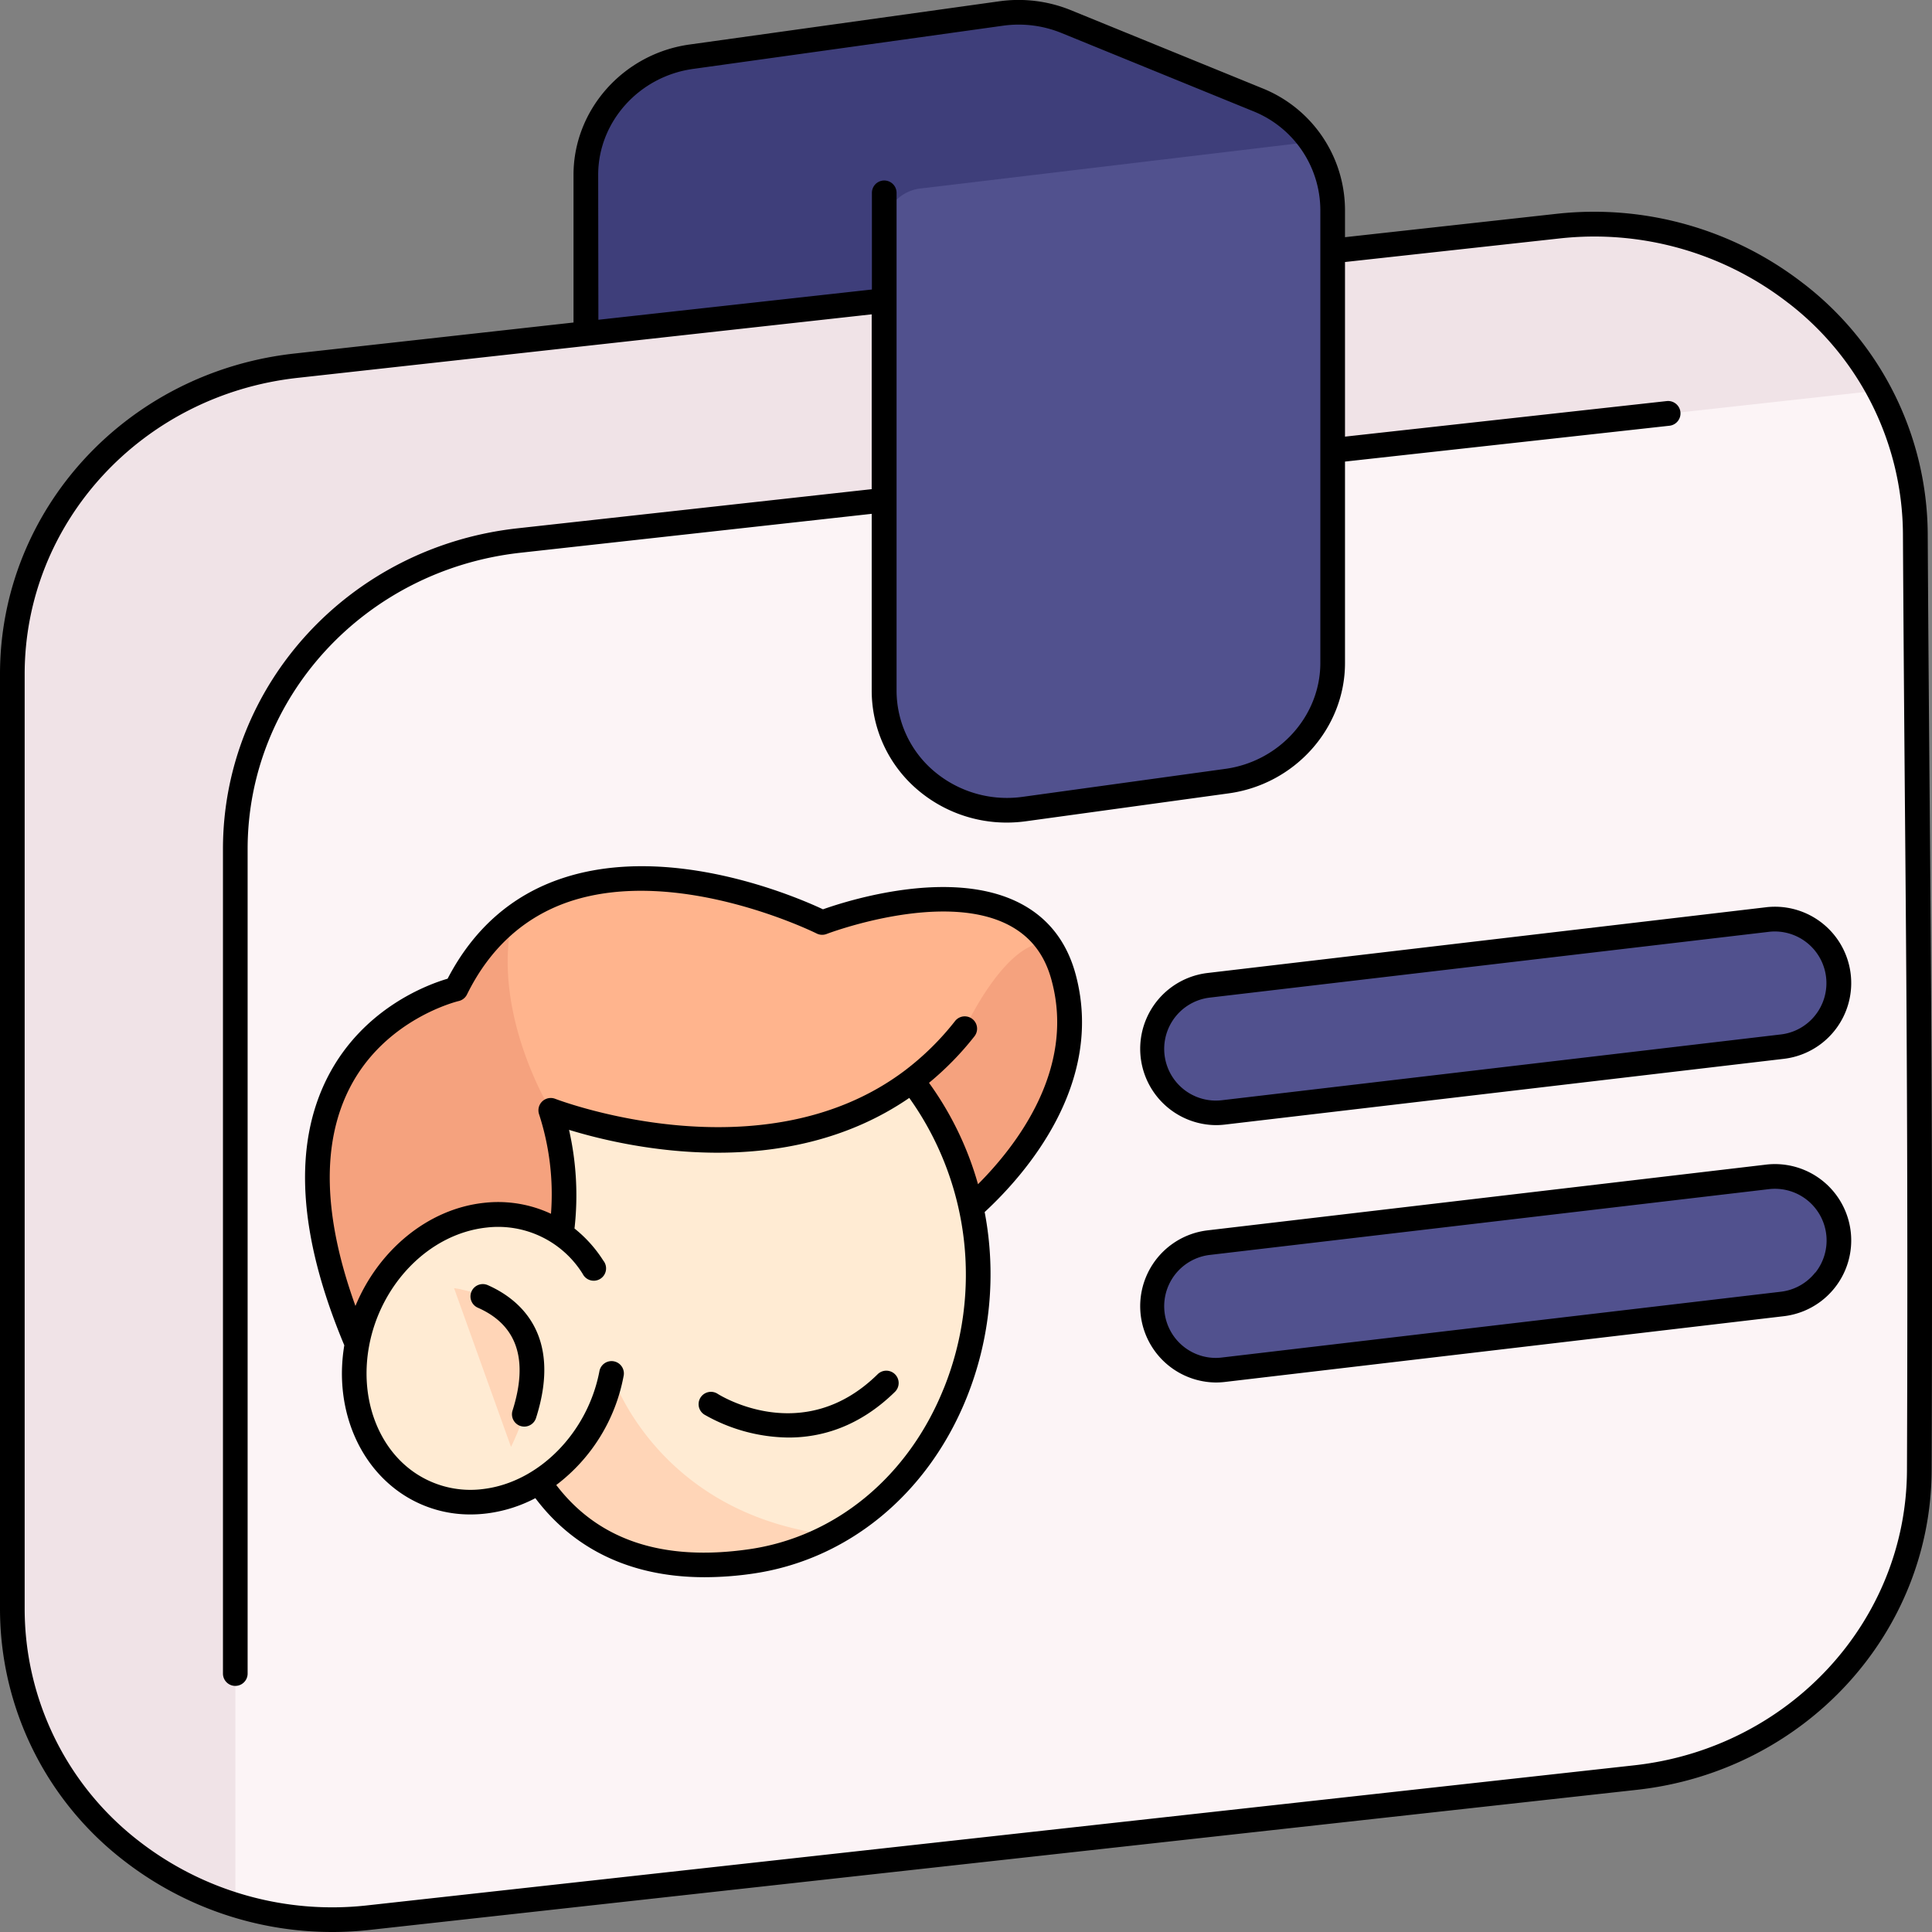 <svg viewBox="0 0 470 470" xmlns="http://www.w3.org/2000/svg"><rect x="0" y="0" width="470" height="470" fill="#808080" stroke="none"/><g id="Calque_2" data-name="Calque 2"><g id="_01-_Id_Card" data-name="01- Id Card"><path d="m466.91 357.66c-.14 38.3-29.8 70.43-69 74.77l-308.28 34.08a79.5 79.5 0 0 1 -57.73-16.3 74.7 74.7 0 0 1 -28.9-58.75v-227.46c0-38.41 29.7-70.7 69-75.05l307.13-33.95a79.48 79.48 0 0 1 57.72 16.31l.21.16a76 76 0 0 1 19.94 23.53 73.78 73.78 0 0 1 9 34.84c.39 76.93 1.29 128.53.91 227.82z" fill="#fcf4f6"/><path d="m457 95-330.74 36.49c-39.32 4.36-69 36.64-69 75.07v256.87a78.62 78.62 0 0 1 -25.36-13.22 74.7 74.7 0 0 1 -28.9-58.75v-227.46c0-38.41 29.7-70.7 69-75.05l307.13-33.95a79.48 79.48 0 0 1 57.72 16.31l.21.16a76 76 0 0 1 19.94 23.53z" fill="#f0e3e7"/><path d="m324.2 51v110.27c0 14.45-10.95 26.7-25.69 28.74l-49.34 6.81c-18 2.48-34.11-11.08-34.11-28.74v-95l-72.54 8v-38.55c0-14.44 10.92-26.68 25.64-28.73l75.31-10.5a30.73 30.73 0 0 1 15.82 2l46.58 19a29.66 29.66 0 0 1 13.05 10.29 28.4 28.4 0 0 1 5.28 16.41z" fill="#51518e"/><path d="m318.92 34.51-95.05 11.35a10 10 0 0 0 -8.81 9.93v17.33l-72.54 8v-38.59c0-14.44 10.92-26.68 25.64-28.73l75.31-10.5a30.73 30.73 0 0 1 15.82 2l46.58 19a29.66 29.66 0 0 1 13.05 10.21z" fill="#3e3e7a"/><path d="m295.76 270.75a15.56 15.56 0 0 1 -1.74-31l136-16a15.56 15.56 0 1 1 3.52 30.93l-136 16c-.6.03-1.19.07-1.78.07z" fill="#51518e"/><path d="m295.76 333.36a15.57 15.57 0 0 1 -1.74-31l136-16a15.56 15.56 0 1 1 3.52 30.93l-136 16c-.6.03-1.19.07-1.78.07z" fill="#51518e"/><path d="m202.3 373.45a59.56 59.56 0 0 1 -19.67 6.41c-41.43 5.94-55.16-20.76-59.69-37.92a66.91 66.91 0 0 1 -2.22-13.53v-64.16l79.79-20.38c54.49 34.3 44.63 106.73 1.79 129.58z" fill="#ffebd3"/><path d="m202.3 373.45a59.56 59.56 0 0 1 -19.67 6.41c-41.43 5.94-55.16-20.76-59.69-37.92 6.34-3.54 14.85-6.24 25.83-7.73 0 0 10.74 34.11 53.53 39.24z" fill="#ffd5b7"/><path d="m236.43 293.64a74.94 74.94 0 0 0 -14.53-30.79c-36 27.15-86.7 7.72-87.87 7.27 8 24.1-1.48 46.72-1.48 46.72l-44 13.83c-34.9-77.22 22.47-90 22.47-90a48.23 48.23 0 0 1 13.62-17.17c28.91-22.45 75.47 1 75.47 1s40.14-15.53 54.78 4.86a26.14 26.14 0 0 1 4 8.76c6.77 25.96-13.57 47.55-22.46 55.52z" fill="#ffb48d"/><path d="m132.52 316.84-44 13.83c-34.9-77.22 22.47-90 22.47-90a48.23 48.23 0 0 1 13.62-17.17c-5.16 23.23 9.41 46.65 9.41 46.65 7.98 24.07-1.5 46.69-1.5 46.69z" fill="#f5a27e"/><path d="m236.43 293.64a74.94 74.94 0 0 0 -14.53-30.79 70 70 0 0 0 12.8-12.6s9.84-21.42 20.14-20.93a26.14 26.14 0 0 1 4 8.76c6.82 26-13.52 47.59-22.41 55.56z" fill="#f5a27e"/><path d="m144.3 308.25a27.2 27.2 0 0 0 -26.24-12.64c-17.55 1.92-31.88 19.16-31.88 38.51s14.33 33.26 31.88 31.08c15.1-1.88 27.65-15.09 30.71-31z" fill="#ffebd3"/><path d="m110.46 313.37 13.86 38.63c16.89-35.29-13.86-38.63-13.86-38.63z" fill="#ffd5b7"/><path d="m469.41 191.8c-.16-19.58-.33-39.82-.45-62a77.46 77.46 0 0 0 -30.08-60.71l-.18-.13a83 83 0 0 0 -59.9-16.96l-51.6 5.7v-6.7a32 32 0 0 0 -20.2-29.56l-46.58-19a33.74 33.74 0 0 0 -17.36-2.12l-75.31 10.51c-16.1 2.24-28.23 15.87-28.23 31.7v35.93l-67.84 7.54c-40.86 4.48-71.68 38-71.68 78v227.46a77.35 77.35 0 0 0 30.05 61.11 82.62 82.62 0 0 0 50.77 17.43 81.55 81.55 0 0 0 9.14-.51l308.27-34.08c40.72-4.51 71.53-37.93 71.68-77.74.27-70.67-.1-116.91-.5-165.87zm-323.89-149.27c0-12.85 9.91-23.93 23.06-25.76l75.31-10.5a27.6 27.6 0 0 1 14.27 1.73l46.57 19a26 26 0 0 1 16.47 24v110.27c0 12.87-9.93 23.95-23.1 25.77l-49.34 6.81a27.46 27.46 0 0 1 -21.76-6.43 25.71 25.71 0 0 1 -8.89-19.34v-121.17a3 3 0 0 0 -6 0v23.52l-66.54 7.36zm318.39 315.12c-.13 36.76-28.65 67.63-66.34 71.8l-308.28 34.08a76.65 76.65 0 0 1 -55.54-15.68 71.43 71.43 0 0 1 -27.75-56.39v-227.46c0-36.9 28.52-67.88 66.34-72.07l139.72-15.46v42.53l-86.13 9.52c-40.87 4.48-71.69 38.08-71.69 78.04v200.57a3 3 0 0 0 6 0v-200.57c0-36.9 28.52-67.89 66.35-72.09l85.47-9.47v43.05a31.69 31.69 0 0 0 10.94 23.89 33.37 33.37 0 0 0 21.93 8.17 34.57 34.57 0 0 0 4.64-.32l49.35-6.79c16.12-2.22 28.28-15.86 28.28-31.71v-49l78.93-8.72a3 3 0 0 0 -.66-6l-78.27 8.65v-42.48l52.26-5.74a76.93 76.93 0 0 1 55.54 15.68l.18.13a71.44 71.44 0 0 1 27.75 56c.12 22.21.29 42.46.45 62 .43 48.98.8 95.19.53 165.84z"/><path d="m429.63 220.71-135.95 16a18.57 18.57 0 0 0 2.08 37 19.28 19.28 0 0 0 2.13-.12l136-16a18.56 18.56 0 1 0 -4.21-36.89zm11.95 26.29a12.52 12.52 0 0 1 -8.43 4.66l-135.95 16a13.9 13.9 0 0 1 -1.44.08 12.57 12.57 0 0 1 -1.39-25.06l136-16a11.43 11.43 0 0 1 1.43-.08 12.57 12.57 0 0 1 9.78 20.4z"/><path d="m429.63 283.32-135.95 16a18.57 18.57 0 0 0 2.08 37 19.28 19.28 0 0 0 2.13-.12l136-16a18.56 18.56 0 1 0 -4.21-36.89zm11.95 26.27a12.52 12.52 0 0 1 -8.43 4.66l-135.95 16a11.72 11.72 0 0 1 -1.44.09 12.57 12.57 0 0 1 -1.39-25.06l136-16a11.43 11.43 0 0 1 1.43-.08 12.57 12.57 0 0 1 9.83 20.39z"/><path d="m248 219.66c-16.75-8.56-41.87-.55-47.79 1.55-6.49-3.05-37.29-16.31-63.53-7.52-12.14 4.06-21.48 12.27-27.79 24.4-4.82 1.41-20.56 7.17-29.13 23.84s-7.2 38.62 4 65.34a42.12 42.12 0 0 0 -.58 6.85c0 10.65 4.15 20.41 11.37 26.79a29.76 29.76 0 0 0 19.9 7.51 31.62 31.62 0 0 0 4-.25 34.61 34.61 0 0 0 11.79-3.71c7.16 9.54 19.76 19.24 41.21 19.23a82.25 82.25 0 0 0 11.61-.86c23.21-3.33 42.69-19.36 52.12-42.87a80.56 80.56 0 0 0 4.36-45.1c9.85-9.12 29.15-31.05 22.21-57.54-2.13-8.15-6.75-14.09-13.75-17.66zm-18.4 118.07c-8.62 21.5-26.34 36.14-47.41 39.16s-36.67-2.27-46.87-15.63a43.12 43.12 0 0 0 16.38-26.49 3 3 0 1 0 -5.89-1.13c-2.86 14.89-14.69 26.91-28.13 28.58a24.05 24.05 0 0 1 -19.17-5.81c-5.93-5.24-9.34-13.36-9.34-22.29a36.42 36.42 0 0 1 .61-6.63c2.76-15 14.52-27.33 28.58-28.86a24.22 24.22 0 0 1 23.4 11.28 3 3 0 1 0 5-3.25 31.67 31.67 0 0 0 -7-7.8 72 72 0 0 0 -1.33-24c14.17 4.35 52.45 13.06 82.77-7.77a74 74 0 0 1 8.41 70.64zm8.32-49.65a78.44 78.44 0 0 0 -11.92-24.66 73.09 73.09 0 0 0 11.05-11.31 3 3 0 1 0 -4.71-3.72 66.83 66.83 0 0 1 -12.25 12.06c-34.67 26.11-84.49 7.06-85 6.87a3 3 0 0 0 -3.95 3.74 62.88 62.88 0 0 1 2.9 24.22 30.35 30.35 0 0 0 -16.32-2.66c-13.79 1.5-25.72 11.68-31.25 25.08-7.82-21.66-8.32-39.45-1.41-53 8.65-16.93 26.38-21.14 26.55-21.18a3 3 0 0 0 2-1.6c5.57-11.31 14-18.91 24.91-22.59 26.49-8.88 59.81 7.59 60.14 7.76a3 3 0 0 0 2.43.12c.28-.11 27.86-10.58 44.15-2.25 5.46 2.8 9 7.32 10.66 13.83 5.65 21.44-8.61 39.91-17.97 49.29z"/><path d="m213.51 334.31c-18 17.72-38.09 5.3-38.94 4.76a3 3 0 0 0 -3.24 5.05 42 42 0 0 0 20.52 5.59c7.91 0 17.14-2.56 25.87-11.12a3 3 0 0 0 -4.21-4.28z"/><path d="m118.69 312.65a3 3 0 1 0 -2.42 5.49c9.52 4.2 12.35 12.6 8.42 25a3 3 0 0 0 1.94 3.77 3.26 3.26 0 0 0 .92.14 3 3 0 0 0 2.85-2.09c6.6-20.71-4.51-29.13-11.71-32.31z"/></g></g></svg>